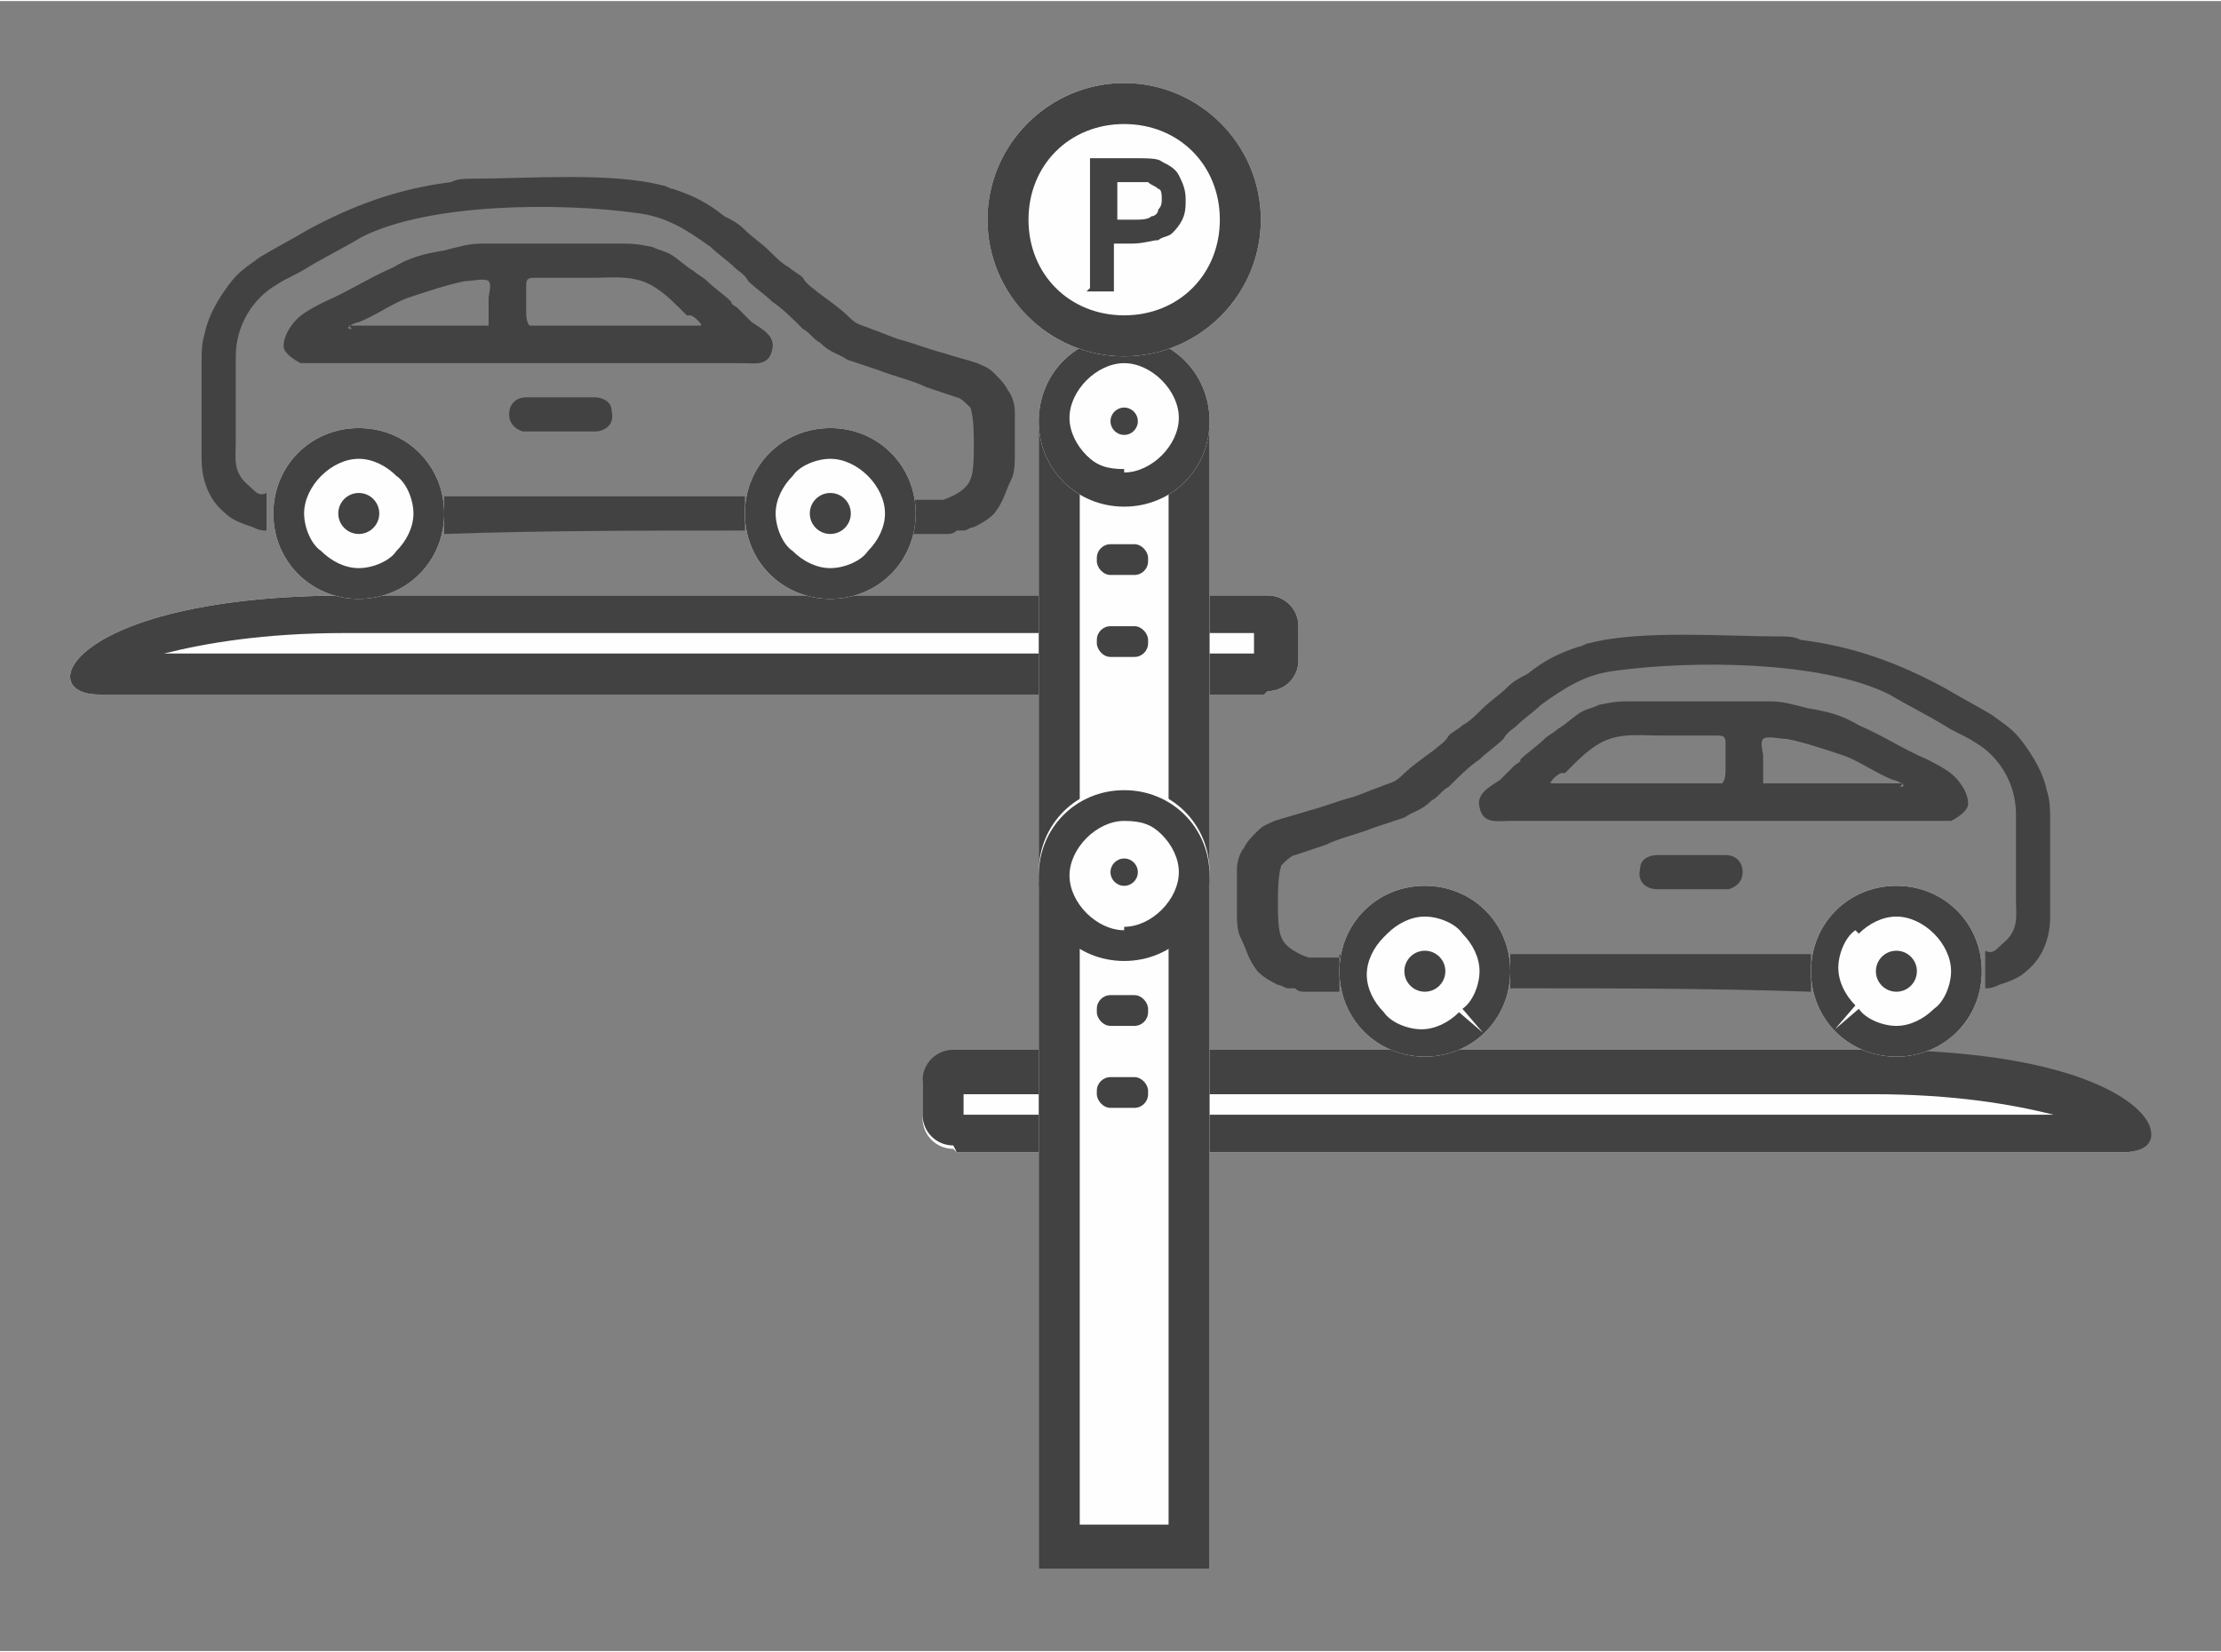 <?xml version="1.0" encoding="UTF-8"?>
<!DOCTYPE svg PUBLIC "-//W3C//DTD SVG 1.1//EN" "http://www.w3.org/Graphics/SVG/1.1/DTD/svg11.dtd">
<!-- Creator: CorelDRAW 2020 (64-Bit) -->
<svg xmlns="http://www.w3.org/2000/svg" xml:space="preserve" width="1.09in" height="0.811in" version="1.1" style="shape-rendering:geometricPrecision; text-rendering:geometricPrecision; image-rendering:optimizeQuality; fill-rule:evenodd; clip-rule:evenodd"
viewBox="0 0 0.65 0.483"
 xmlns:xlink="http://www.w3.org/1999/xlink"
 xmlns:xodm="http://www.corel.com/coreldraw/odm/2003">
 <rect x="0" y="0" width="0.65" height="0.483" fill="#808080" stroke="none"/>
 <defs>
  <style type="text/css">
   <![CDATA[
    .fil0 {fill:none}
    .fil1 {fill:#FEFEFE}
    .fil2 {fill:#434242}
    .fil4 {fill:black}
    .fil3 {fill:#434242;fill-rule:nonzero}
   ]]>
  </style>
 </defs>
 <g id="Layer_x0020_1">
  <rect class="fil0" width="0.65" height="0.483"/>
  <g id="_2335190258448">
   <g>
    <path class="fil1" d="M0.28 0.337l0.341 0c0.02,0 0.008,-0.029 -0.073,-0.029l-0.269 0c-0.005,0 -0.009,0.004 -0.009,0.009l0 0.01c0,0.005 0.004,0.009 0.009,0.009z"/>
    <path id="1" class="fil2" d="M0.28 0.337l0.341 0c0.007,0 0.01,-0.003 0.008,-0.008l-0.004 0.002 -0 -0 0.004 -0.002c-0.004,-0.009 -0.027,-0.022 -0.081,-0.022l-0.269 0c-0.005,0 -0.009,0.004 -0.009,0.009l0 0.01c0,0.005 0.004,0.009 0.009,0.009zm0.341 -0.004l0 -0 0.004 -0.002 0 0 -0.004 0.002zm-0.02 -0.007l-0.319 0 0 -0.006 0.266 0c0.024,0 0.041,0.003 0.053,0.006zm0.02 0.007l0 0 -0.002 0.001c0,-0 0,-0 0,-0l0.002 -0.001z"/>
   </g>
   <g>
    <path class="fil1" d="M0.37 0.203l-0.341 0c-0.02,0 -0.008,-0.029 0.073,-0.029l0.269 0c0.005,0 0.009,0.004 0.009,0.009l0 0.01c0,0.005 -0.004,0.009 -0.009,0.009z"/>
    <path id="1" class="fil2" d="M0.37 0.203l-0.341 0c-0.02,0 -0.008,-0.029 0.073,-0.029l0.269 0c0.005,0 0.009,0.004 0.009,0.009l0 0.01c0,0.005 -0.004,0.009 -0.009,0.009zm-0.322 -0.012l0.319 0 0 -0.006 -0.266 0c-0.024,0 -0.041,0.003 -0.053,0.006z"/>
   </g>
   <g>
    <polygon class="fil1" points="0.304,0.12 0.354,0.12 0.354,0.459 0.304,0.459 "/>
    <path id="1" class="fil2" d="M0.304 0.12l0.05 0 0 0.339 -0.05 0 0 -0.339zm0.038 0.012l-0.026 0 0 0.314 0.026 0 0 -0.314z"/>
   </g>
   <g>
    <path class="fil1" d="M0.329 0.148c0.014,0 0.025,-0.011 0.025,-0.025 0,-0.014 -0.011,-0.025 -0.025,-0.025 -0.014,0 -0.025,0.011 -0.025,0.025 0,0.014 0.011,0.025 0.025,0.025z"/>
    <path id="1" class="fil2" d="M0.329 0.138c0.004,0 0.008,-0.002 0.011,-0.005 0,-0 0,-0 0,-0l-0 -0c0.003,-0.003 0.005,-0.007 0.005,-0.011 0,-0.004 -0.002,-0.008 -0.005,-0.011 -0.003,-0.003 -0.007,-0.005 -0.011,-0.005 -0.004,0 -0.008,0.002 -0.011,0.005 -0.003,0.003 -0.005,0.007 -0.005,0.011 0,0.004 0.002,0.008 0.005,0.011 0,0 0,0 0,0 0.003,0.003 0.006,0.004 0.011,0.004zm0 0.01c0.014,0 0.025,-0.011 0.025,-0.025 0,-0.014 -0.011,-0.025 -0.025,-0.025 -0.014,0 -0.025,0.011 -0.025,0.025 0,0.014 0.011,0.025 0.025,0.025z"/>
   </g>
   <g>
    <path class="fil1" d="M0.329 0.104c0.022,0 0.04,-0.018 0.04,-0.04 0,-0.022 -0.018,-0.04 -0.04,-0.04 -0.022,0 -0.04,0.018 -0.04,0.04 0,0.022 0.018,0.04 0.04,0.04z"/>
    <path id="1" class="fil2" d="M0.329 0.092c0.008,0 0.015,-0.003 0.02,-0.008 0.005,-0.005 0.008,-0.012 0.008,-0.02 0,-0.008 -0.003,-0.015 -0.008,-0.02 -0.005,-0.005 -0.012,-0.008 -0.02,-0.008 -0.008,0 -0.015,0.003 -0.02,0.008 -0.005,0.005 -0.008,0.012 -0.008,0.02 0,0.008 0.003,0.015 0.008,0.02 0.005,0.005 0.012,0.008 0.02,0.008zm0 0.012c0.022,0 0.04,-0.018 0.04,-0.04 0,-0.022 -0.018,-0.04 -0.04,-0.04 -0.022,0 -0.04,0.018 -0.04,0.04 0,0.022 0.018,0.04 0.04,0.04z"/>
   </g>
   <path class="fil3" d="M0.319 0.084l0 -0.038 0.012 0c0.005,0 0.008,0 0.009,0.001 0.002,0.001 0.004,0.002 0.005,0.004 0.001,0.002 0.002,0.004 0.002,0.007 0,0.002 -0,0.004 -0.001,0.006 -0.001,0.002 -0.002,0.003 -0.003,0.004 -0.001,0.001 -0.003,0.001 -0.004,0.002 -0.002,0 -0.004,0.001 -0.008,0.001l-0.005 0 0 0.014 -0.008 0zm0.008 -0.031l0 0.011 0.004 0c0.003,0 0.005,-0 0.006,-0.001 0.001,-0 0.002,-0.001 0.002,-0.002 0.001,-0.001 0.001,-0.002 0.001,-0.003 0,-0.001 -0,-0.003 -0.001,-0.003 -0.001,-0.001 -0.002,-0.001 -0.003,-0.002 -0.001,-0 -0.003,-0 -0.005,-0l-0.004 0z"/>
   <g>
    <path class="fil1" d="M0.329 0.28c0.014,0 0.025,-0.011 0.025,-0.025 0,-0.014 -0.011,-0.025 -0.025,-0.025 -0.014,0 -0.025,0.011 -0.025,0.025 0,0.014 0.011,0.025 0.025,0.025z"/>
    <path id="1" class="fil2" d="M0.329 0.271c0.004,0 0.008,-0.002 0.011,-0.005 0.003,-0.003 0.005,-0.007 0.005,-0.011 0,-0.004 -0.002,-0.008 -0.005,-0.011 -0,-0 -0,-0 -0,-0 -0.003,-0.003 -0.006,-0.004 -0.011,-0.004 -0.004,0 -0.008,0.002 -0.011,0.005 -0,0 -0,0 -0,0l0 0c-0.003,0.003 -0.005,0.007 -0.005,0.011 0,0.004 0.002,0.008 0.005,0.011 0.003,0.003 0.007,0.005 0.011,0.005zm0 0.01c0.014,0 0.025,-0.011 0.025,-0.025 0,-0.014 -0.011,-0.025 -0.025,-0.025 -0.014,0 -0.025,0.011 -0.025,0.025 0,0.014 0.011,0.025 0.025,0.025z"/>
   </g>
   <rect class="fil2" x="0.321" y="0.159" width="0.015" height="0.009" rx="0.004" ry="0.004"/>
   <rect class="fil2" x="0.321" y="0.183" width="0.015" height="0.009" rx="0.004" ry="0.004"/>
   <rect class="fil2" x="0.321" y="0.291" width="0.015" height="0.009" rx="0.004" ry="0.004"/>
   <rect class="fil2" x="0.321" y="0.315" width="0.015" height="0.009" rx="0.004" ry="0.004"/>
   <circle class="fil2" cx="0.329" cy="0.123" r="0.004"/>
   <circle class="fil2" cx="0.329" cy="0.255" r="0.004"/>
   <g>
    <path class="fil2" d="M0.267 0.145l0 0.011c0,-0 0.001,-0 0.002,-0 0.003,-0 0.005,0 0.008,0 0.001,-0 0.002,-0 0.003,-0.001 0.001,-0 0.001,-0 0.002,-0 0.001,-0 0.002,-0.001 0.003,-0.001 0.002,-0.001 0.004,-0.002 0.006,-0.004 0.003,-0.004 0.003,-0.006 0.005,-0.01 0.001,-0.002 0.001,-0.005 0.001,-0.008 0,-0.004 0,-0.008 -0,-0.012 -0,-0.002 -0.001,-0.005 -0.002,-0.006 -0.001,-0.002 -0.002,-0.003 -0.004,-0.005 -0.002,-0.002 -0.003,-0.002 -0.005,-0.003 -0.003,-0.001 -0.007,-0.002 -0.01,-0.003 -0.004,-0.001 -0.009,-0.003 -0.013,-0.004 -0.003,-0.001 -0.005,-0.002 -0.008,-0.003 -0.002,-0.001 -0.004,-0.001 -0.006,-0.003 -0.003,-0.003 -0.006,-0.005 -0.01,-0.008 -0.001,-0.001 -0.003,-0.002 -0.004,-0.004 -0.001,-0.001 -0.003,-0.002 -0.004,-0.003 -0.002,-0.001 -0.004,-0.003 -0.006,-0.005 -0.002,-0.002 -0.005,-0.004 -0.007,-0.006 -0.002,-0.002 -0.004,-0.003 -0.006,-0.004 -0.005,-0.004 -0.009,-0.006 -0.015,-0.008 -0.001,-0 -0.002,-0.001 -0.003,-0.001 -0.015,-0.004 -0.04,-0.002 -0.056,-0.002 -0.002,0 -0.004,0 -0.006,0.001 -0.016,0.002 -0.029,0.007 -0.042,0.014 -0.005,0.003 -0.009,0.005 -0.014,0.008 -0.004,0.003 -0.006,0.004 -0.009,0.008 -0.003,0.004 -0.006,0.009 -0.007,0.014 -0.001,0.003 -0.001,0.006 -0.001,0.008 -0,0.006 -0,0.012 -0,0.018 0,0.004 -0,0.007 0,0.011 0,0.006 0.002,0.012 0.007,0.016 0.002,0.002 0.005,0.003 0.008,0.004 0.002,0.001 0.003,0.001 0.004,0.001l-0 -0.011c-0.002,0.001 -0.003,-0 -0.005,-0.002l-0 -0c-0.005,-0.004 -0.004,-0.008 -0.004,-0.013 0,-0.008 -0,-0.017 0,-0.025 0,-0.009 0.005,-0.017 0.012,-0.021 0.003,-0.002 0.006,-0.003 0.009,-0.005 0.005,-0.003 0.011,-0.006 0.016,-0.009 0.02,-0.01 0.058,-0.01 0.08,-0.007 0.009,0.001 0.015,0.005 0.022,0.01 0.002,0.002 0.005,0.004 0.007,0.006 0.001,0.001 0.003,0.002 0.004,0.004 0.002,0.002 0.005,0.004 0.007,0.006 0.003,0.002 0.006,0.005 0.009,0.008 0.002,0.001 0.003,0.003 0.005,0.004 0.003,0.003 0.005,0.003 0.008,0.005 0.003,0.001 0.006,0.002 0.009,0.003 0.005,0.002 0.01,0.003 0.014,0.005 0.003,0.001 0.006,0.002 0.009,0.003 0.001,0 0.003,0.002 0.004,0.003 0.001,0.003 0.001,0.008 0.001,0.011 0,0.003 0,0.008 -0.001,0.01 -0.001,0.003 -0.005,0.005 -0.008,0.006 -0.002,0 -0.008,0 -0.01,-0 -0,-0 -0.001,-0 -0.001,-0z"/>
    <path class="fil2" d="M0.218 0.145l0 0.01c-0,-0 -0.001,-0 -0.001,-0 -0.029,0 -0.058,0 -0.087,0.001l-0 -0.011 0.006 0c0.011,-0 0.023,-0 0.034,-0 0.006,0 0.013,0 0.019,0 0.01,0 0.019,-0 0.029,0 0,0 0.001,0 0.001,0z"/>
    <path class="fil4" d="M0.077 0.165l0 0c-0,0 -0,0 -0,0z"/>
    <path class="fil2" d="M0.202 0.092c0.001,0 0.004,0.003 0.003,0.003 -0.001,0 -0.005,0 -0.006,0 -0.013,-0 -0.026,-0 -0.039,-0 -0.001,0 -0.004,0 -0.005,-0 -0.001,-0.001 -0.001,-0.003 -0.001,-0.004 0,-0.003 -0,-0.005 -0,-0.008 0,-0.002 0.001,-0.002 0.003,-0.002 0.005,0 0.011,-0 0.016,-0 0.007,-0 0.013,-0.001 0.019,0.003 0.003,0.002 0.005,0.004 0.008,0.007 0,0 0.001,0.001 0.001,0.001zm-0.099 0.004c-0.003,-0 0.001,-0.002 0.002,-0.002 0.005,-0.002 0.009,-0.005 0.014,-0.007 0.006,-0.002 0.012,-0.004 0.017,-0.005 0.002,-0 0.006,-0.001 0.007,0 0.001,0.001 0,0.004 0,0.005 -0,0.001 0,0.008 0,0.008 -0,0 -0.037,0 -0.041,0zm0.114 0.01c0.004,0 0.008,0.001 0.009,-0.004 0.001,-0.004 -0.003,-0.006 -0.006,-0.008 -0.001,-0.001 -0.003,-0.003 -0.004,-0.004 -0.001,-0.001 -0.002,-0.001 -0.002,-0.002 -0.002,-0.002 -0.005,-0.004 -0.007,-0.006 -0.001,-0.001 -0.003,-0.002 -0.004,-0.003 -0.002,-0.001 -0.005,-0.004 -0.007,-0.005 -0.002,-0.001 -0.003,-0.001 -0.005,-0.002 -0.005,-0.001 -0.006,-0.001 -0.01,-0.001 -0.005,0 -0.011,-0 -0.017,-0 -0.008,-0 -0.015,-0 -0.023,0 -0.004,0 -0.007,0.001 -0.011,0.002 -0.006,0.001 -0.01,0.002 -0.015,0.005 -0.007,0.003 -0.013,0.007 -0.02,0.01 -0.002,0.001 -0.006,0.003 -0.008,0.005 -0.002,0.002 -0.004,0.005 -0.004,0.008 0,0.002 0.003,0.004 0.005,0.005 0.002,0 0.004,-0 0.005,-0 0.042,-0 0.083,-0 0.125,0z"/>
    <path class="fil2" d="M0.166 0.116c-0.004,0 -0.008,0 -0.012,-0 -0.003,-0 -0.005,0.002 -0.005,0.005 0,0.002 0.001,0.004 0.004,0.005 0.001,0 0.003,0 0.004,0 0.005,0 0.011,0 0.017,0 0.003,-0 0.006,-0.002 0.005,-0.006 -0,-0.003 -0.003,-0.004 -0.005,-0.004 -0.001,-0 -0.001,0 -0.002,0 -0.002,0 -0.003,0 -0.005,0z"/>
    <g>
     <path class="fil1" d="M0.243 0.125c0.014,0 0.025,0.011 0.025,0.025 0,0.014 -0.011,0.025 -0.025,0.025 -0.014,0 -0.025,-0.011 -0.025,-0.025 0,-0.014 0.011,-0.025 0.025,-0.025z"/>
     <path id="1" class="fil2" d="M0.243 0.125c0.014,0 0.025,0.011 0.025,0.025 0,0.014 -0.011,0.025 -0.025,0.025 -0.014,0 -0.025,-0.011 -0.025,-0.025 0,-0.014 0.011,-0.025 0.025,-0.025zm0.011 0.014c-0.003,-0.003 -0.007,-0.005 -0.011,-0.005 -0.004,0 -0.009,0.002 -0.011,0.005 -0.003,0.003 -0.005,0.007 -0.005,0.011 0,0.004 0.002,0.009 0.005,0.011l0 0c0.003,0.003 0.007,0.005 0.011,0.005 0.004,0 0.009,-0.002 0.011,-0.005 0.003,-0.003 0.005,-0.007 0.005,-0.011 0,-0.004 -0.002,-0.008 -0.005,-0.011l0 -0z"/>
    </g>
    <g>
     <path class="fil1" d="M0.105 0.125c0.014,0 0.025,0.011 0.025,0.025 0,0.014 -0.011,0.025 -0.025,0.025 -0.014,0 -0.025,-0.011 -0.025,-0.025 0,-0.014 0.011,-0.025 0.025,-0.025z"/>
     <path id="1" class="fil2" d="M0.105 0.125c0.014,0 0.025,0.011 0.025,0.025 0,0.014 -0.011,0.025 -0.025,0.025 -0.014,0 -0.025,-0.011 -0.025,-0.025 0,-0.014 0.011,-0.025 0.025,-0.025zm0.011 0.014c-0.003,-0.003 -0.007,-0.005 -0.011,-0.005 -0.004,0 -0.008,0.002 -0.011,0.005 -0.003,0.003 -0.005,0.007 -0.005,0.011 0,0.004 0.002,0.009 0.005,0.011 0.003,0.003 0.007,0.005 0.011,0.005 0.004,0 0.009,-0.002 0.011,-0.005l0 -0c0.003,-0.003 0.005,-0.007 0.005,-0.011 0,-0.004 -0.002,-0.009 -0.005,-0.011z"/>
    </g>
    <circle class="fil2" cx="0.105" cy="0.15" r="0.006"/>
    <circle class="fil2" cx="0.243" cy="0.15" r="0.006"/>
   </g>
   <g>
    <path class="fil2" d="M0.392 0.279l0 0.011c-0,-0 -0.001,-0 -0.002,-0 -0.003,-0 -0.005,0 -0.008,0 -0.001,-0 -0.002,-0 -0.003,-0.001 -0.001,-0 -0.001,-0 -0.002,-0 -0.001,-0 -0.002,-0.001 -0.003,-0.001 -0.002,-0.001 -0.004,-0.002 -0.006,-0.004 -0.003,-0.004 -0.003,-0.006 -0.005,-0.01 -0.001,-0.002 -0.001,-0.005 -0.001,-0.008 -0,-0.004 -0,-0.008 0,-0.012 0,-0.002 0.001,-0.005 0.002,-0.006 0.001,-0.002 0.002,-0.003 0.004,-0.005 0.002,-0.002 0.003,-0.002 0.005,-0.003 0.003,-0.001 0.007,-0.002 0.01,-0.003 0.004,-0.001 0.009,-0.003 0.013,-0.004 0.003,-0.001 0.005,-0.002 0.008,-0.003 0.002,-0.001 0.004,-0.001 0.006,-0.003 0.003,-0.003 0.006,-0.005 0.01,-0.008 0.001,-0.001 0.003,-0.002 0.004,-0.004 0.001,-0.001 0.003,-0.002 0.004,-0.003 0.002,-0.001 0.004,-0.003 0.006,-0.005 0.002,-0.002 0.005,-0.004 0.007,-0.006 0.002,-0.002 0.004,-0.003 0.006,-0.004 0.005,-0.004 0.009,-0.006 0.015,-0.008 0.001,-0 0.002,-0.001 0.003,-0.001 0.015,-0.004 0.04,-0.002 0.056,-0.002 0.002,0 0.004,0 0.006,0.001 0.016,0.002 0.029,0.007 0.042,0.014 0.005,0.003 0.009,0.005 0.014,0.008 0.004,0.003 0.006,0.004 0.009,0.008 0.003,0.004 0.006,0.009 0.007,0.014 0.001,0.003 0.001,0.006 0.001,0.008 0,0.006 0,0.012 0,0.018 -0,0.004 0,0.007 -0,0.011 -0,0.006 -0.002,0.012 -0.007,0.016 -0.002,0.002 -0.005,0.003 -0.008,0.004 -0.002,0.001 -0.003,0.001 -0.004,0.001l0 -0.011c0.002,0.001 0.003,-0 0.005,-0.002l0 -0c0.005,-0.004 0.004,-0.008 0.004,-0.013 -0,-0.008 0,-0.017 -0,-0.025 -0,-0.009 -0.005,-0.017 -0.012,-0.021 -0.003,-0.002 -0.006,-0.003 -0.009,-0.005 -0.005,-0.003 -0.011,-0.006 -0.016,-0.009 -0.02,-0.01 -0.058,-0.01 -0.08,-0.007 -0.009,0.001 -0.015,0.005 -0.022,0.01 -0.002,0.002 -0.005,0.004 -0.007,0.006 -0.001,0.001 -0.003,0.002 -0.004,0.004 -0.002,0.002 -0.005,0.004 -0.007,0.006 -0.003,0.002 -0.006,0.005 -0.009,0.008 -0.002,0.001 -0.003,0.003 -0.005,0.004 -0.003,0.003 -0.005,0.003 -0.008,0.005 -0.003,0.001 -0.006,0.002 -0.009,0.003 -0.005,0.002 -0.01,0.003 -0.014,0.005 -0.003,0.001 -0.006,0.002 -0.009,0.003 -0.001,0 -0.003,0.002 -0.004,0.003 -0.001,0.003 -0.001,0.008 -0.001,0.011 -0,0.003 -0,0.008 0.001,0.01 0.001,0.003 0.005,0.005 0.008,0.006 0.002,0 0.008,0 0.01,-0 0,-0 0.001,-0 0.001,-0z"/>
    <path class="fil2" d="M0.442 0.279l0 0.01c0,-0 0.001,-0 0.001,-0 0.029,0 0.058,0 0.087,0.001l0 -0.011 -0.006 -0c-0.011,0 -0.023,-0 -0.034,-0 -0.006,0 -0.013,0 -0.019,0 -0.01,0 -0.019,-0 -0.029,0 -0,0 -0.001,0 -0.001,0z"/>
    <path class="fil4" d="M0.583 0.299l-0 0c0,0 0,0 0,0z"/>
    <path class="fil2" d="M0.457 0.226c-0.001,0 -0.004,0.003 -0.003,0.003 0.001,0 0.005,0 0.006,0 0.013,-0 0.026,-0 0.039,-0 0.001,0 0.004,0 0.005,-0 0.001,-0.001 0.001,-0.003 0.001,-0.004 -0,-0.003 0,-0.005 0,-0.008 -0,-0.002 -0.001,-0.002 -0.003,-0.002 -0.005,0 -0.011,-0 -0.016,-0 -0.007,-0 -0.013,-0.001 -0.019,0.003 -0.003,0.002 -0.005,0.004 -0.008,0.007 -0,0 -0.001,0.001 -0.001,0.001zm0.099 0.004c0.003,-0 -0.001,-0.002 -0.002,-0.002 -0.005,-0.002 -0.009,-0.005 -0.014,-0.007 -0.006,-0.002 -0.012,-0.004 -0.017,-0.005 -0.002,-0 -0.006,-0.001 -0.007,0 -0.001,0.001 -0,0.004 -0,0.005 0,0.001 -0,0.008 -0,0.008 0,0 0.037,0 0.041,0zm-0.114 0.01c-0.004,0 -0.008,0.001 -0.009,-0.004 -0.001,-0.004 0.003,-0.006 0.006,-0.008 0.001,-0.001 0.003,-0.003 0.004,-0.004 0.001,-0.001 0.002,-0.001 0.002,-0.002 0.002,-0.002 0.005,-0.004 0.007,-0.006 0.001,-0.001 0.003,-0.002 0.004,-0.003 0.002,-0.001 0.005,-0.004 0.007,-0.005 0.002,-0.001 0.003,-0.001 0.005,-0.002 0.005,-0.001 0.006,-0.001 0.01,-0.001 0.005,0 0.011,-0 0.017,-0 0.008,-0 0.015,-0 0.023,0 0.004,0 0.007,0.001 0.011,0.002 0.006,0.001 0.01,0.002 0.015,0.005 0.007,0.003 0.013,0.007 0.02,0.01 0.002,0.001 0.006,0.003 0.008,0.005 0.002,0.002 0.004,0.005 0.004,0.008 -0,0.002 -0.003,0.004 -0.005,0.005 -0.002,0 -0.004,-0 -0.005,-0 -0.042,-0 -0.083,-0 -0.125,0z"/>
    <path class="fil2" d="M0.493 0.25c0.004,0 0.008,0 0.012,-0 0.003,-0 0.005,0.002 0.005,0.005 -0,0.002 -0.001,0.004 -0.004,0.005 -0.001,0 -0.003,0 -0.004,0 -0.005,0 -0.011,0 -0.017,0 -0.003,-0 -0.006,-0.002 -0.005,-0.006 0,-0.003 0.003,-0.004 0.005,-0.004 0.001,-0 0.001,0 0.002,0 0.002,0 0.003,0 0.005,0z"/>
    <g>
     <path class="fil1" d="M0.417 0.259c-0.014,0 -0.025,0.011 -0.025,0.025 0,0.014 0.011,0.025 0.025,0.025 0.014,0 0.025,-0.011 0.025,-0.025 0,-0.014 -0.011,-0.025 -0.025,-0.025z"/>
     <path id="1" class="fil2" d="M0.417 0.259c-0.014,0 -0.025,0.011 -0.025,0.025 0,0.014 0.011,0.025 0.025,0.025 0.014,0 0.025,-0.011 0.025,-0.025 0,-0.014 -0.011,-0.025 -0.025,-0.025zm-0.011 0.014c0.003,-0.003 0.007,-0.005 0.011,-0.005 0.004,0 0.009,0.002 0.011,0.005 0.003,0.003 0.005,0.007 0.005,0.011 0,0.004 -0.002,0.009 -0.005,0.011l0.006 0.007 -0.007 -0.006c-0.003,0.003 -0.007,0.005 -0.011,0.005 -0.004,0 -0.009,-0.002 -0.011,-0.005 -0.003,-0.003 -0.005,-0.007 -0.005,-0.011 0,-0.004 0.002,-0.008 0.005,-0.011z"/>
    </g>
    <g>
     <path class="fil1" d="M0.555 0.259c-0.014,0 -0.025,0.011 -0.025,0.025 0,0.014 0.011,0.025 0.025,0.025 0.014,0 0.025,-0.011 0.025,-0.025 0,-0.014 -0.011,-0.025 -0.025,-0.025z"/>
     <path id="1" class="fil2" d="M0.555 0.259c-0.014,0 -0.025,0.011 -0.025,0.025 0,0.014 0.011,0.025 0.025,0.025 0.014,0 0.025,-0.011 0.025,-0.025 0,-0.014 -0.011,-0.025 -0.025,-0.025zm-0.011 0.014c0.003,-0.003 0.007,-0.005 0.011,-0.005 0.004,0 0.008,0.002 0.011,0.005 0.003,0.003 0.005,0.007 0.005,0.011 0,0.004 -0.002,0.009 -0.005,0.011 -0.003,0.003 -0.007,0.005 -0.011,0.005 -0.004,0 -0.009,-0.002 -0.011,-0.005l-0.007 0.006 0.006 -0.007c-0.003,-0.003 -0.005,-0.007 -0.005,-0.011 0,-0.004 0.002,-0.009 0.005,-0.011z"/>
    </g>
    <circle class="fil2" cx="0.555" cy="0.284" r="0.006"/>
    <circle class="fil2" cx="0.417" cy="0.284" r="0.006"/>
   </g>
  </g>
 </g>
</svg>
